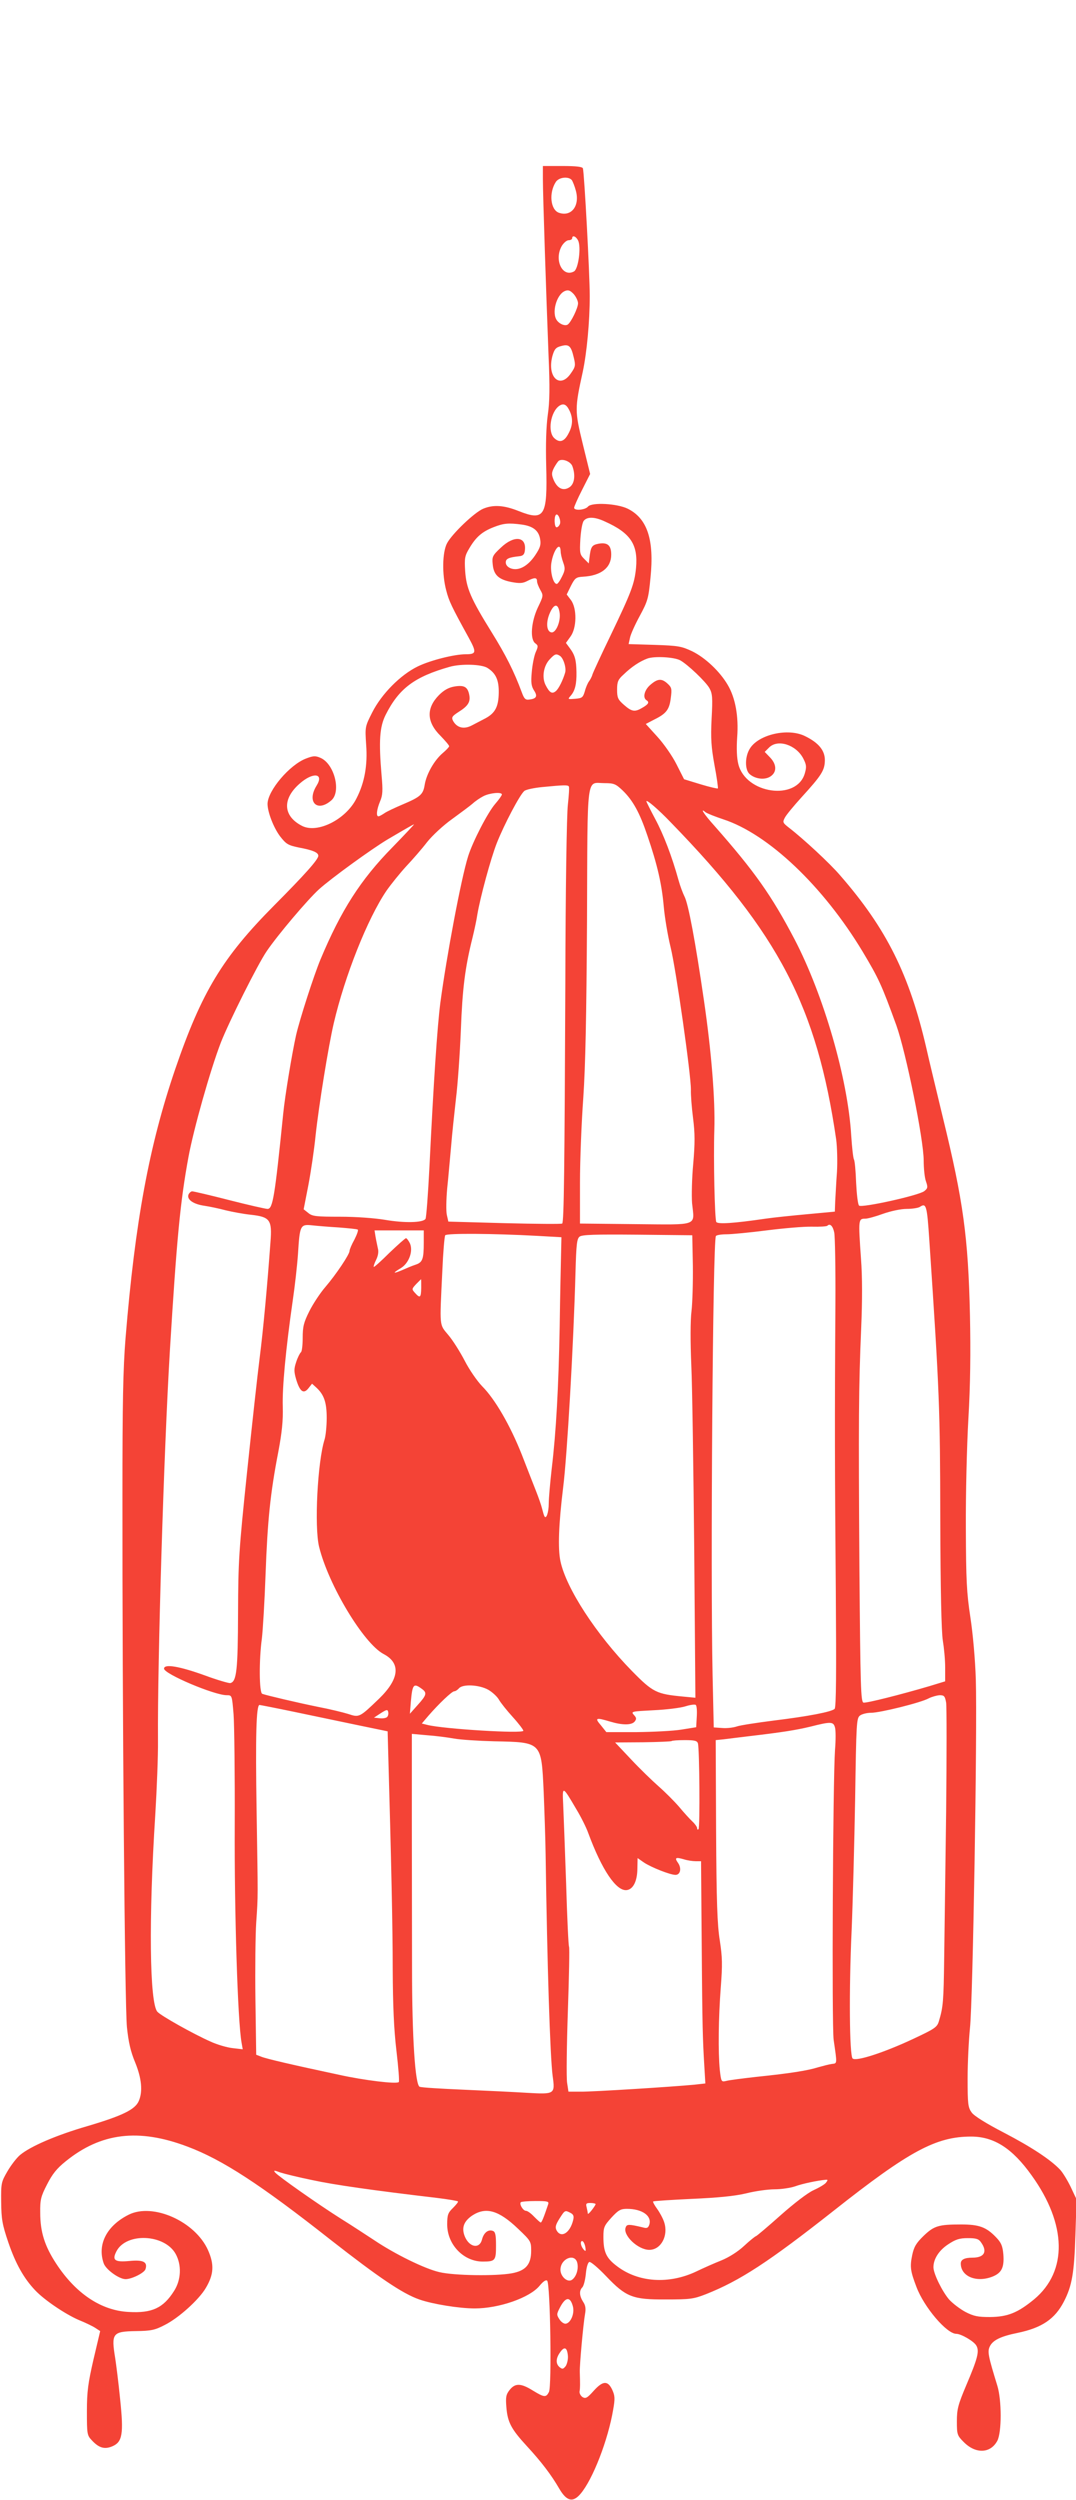 <?xml version="1.0" standalone="no"?>
<!DOCTYPE svg PUBLIC "-//W3C//DTD SVG 20010904//EN"
 "http://www.w3.org/TR/2001/REC-SVG-20010904/DTD/svg10.dtd">
<svg version="1.0" xmlns="http://www.w3.org/2000/svg"
 width="551pt" height="1280pt" viewBox="0 0 551 1280"
 preserveAspectRatio="xMidYMid meet">
<g transform="translate(0,1280) scale(0.1,-0.1)"
fill="#f44336" stroke="none">
<path d="M2780 11883 c0 -80 17 -595 29 -903 7 -161 6 -238 -4 -305 -8 -57
-11 -152 -8 -260 7 -259 -8 -285 -143 -231 -73 29 -128 33 -180 11 -45 -19
-160 -129 -185 -177 -24 -46 -26 -159 -4 -241 14 -55 27 -82 115 -242 41 -75
40 -85 -15 -85 -59 0 -181 -31 -245 -62 -89 -43 -186 -141 -234 -236 -37 -73
-37 -74 -31 -165 8 -105 -8 -195 -50 -276 -54 -107 -199 -180 -278 -140 -98
50 -103 138 -12 217 68 60 126 53 86 -11 -52 -84 4 -139 77 -74 50 46 13 188
-58 217 -25 11 -37 10 -73 -4 -84 -32 -196 -164 -197 -232 0 -42 31 -122 64
-166 32 -41 41 -46 98 -58 70 -13 98 -25 98 -42 0 -19 -70 -97 -226 -254 -264
-266 -371 -442 -507 -839 -133 -390 -205 -778 -254 -1375 -13 -161 -16 -335
-16 -805 -1 -1098 12 -2617 23 -2725 8 -77 19 -125 42 -180 33 -81 40 -148 19
-197 -18 -44 -83 -76 -262 -129 -162 -47 -293 -104 -346 -148 -18 -15 -47 -53
-65 -84 -32 -55 -33 -61 -32 -157 1 -87 5 -114 37 -208 37 -108 79 -183 137
-244 47 -50 154 -122 223 -152 35 -14 74 -33 87 -42 l23 -15 -34 -144 c-28
-122 -34 -165 -34 -267 0 -116 1 -123 25 -148 36 -39 65 -48 105 -31 52 22 59
63 40 243 -8 82 -20 175 -25 208 -21 128 -14 137 106 139 77 1 97 5 147 31 72
36 176 130 211 190 41 69 44 120 11 194 -66 147 -282 243 -406 181 -112 -56
-162 -152 -128 -249 11 -32 79 -81 112 -81 32 0 96 32 102 51 12 37 -11 49
-82 42 -76 -7 -90 4 -67 49 50 98 246 89 303 -12 32 -57 29 -134 -8 -191 -55
-87 -113 -114 -232 -107 -140 7 -270 93 -371 247 -59 90 -82 162 -82 261 -1
66 3 83 35 145 27 53 50 82 95 118 181 147 374 170 623 76 179 -67 373 -193
737 -480 243 -190 365 -273 451 -303 68 -24 205 -46 284 -46 125 0 282 55 332
116 19 23 33 32 39 26 16 -16 24 -543 9 -570 -15 -29 -24 -28 -83 8 -61 38
-90 38 -118 3 -19 -24 -21 -37 -17 -88 6 -78 25 -113 105 -200 73 -79 125
-147 166 -218 38 -65 70 -72 109 -26 63 74 141 276 167 431 10 57 9 71 -5 102
-23 48 -48 46 -95 -6 -33 -37 -41 -41 -57 -32 -10 7 -17 20 -15 30 3 18 3 36
1 99 -1 38 18 247 27 297 5 27 2 45 -10 62 -19 30 -21 57 -4 74 7 7 15 38 18
69 3 33 10 58 18 61 7 2 45 -30 85 -72 103 -108 136 -121 307 -120 123 0 141
2 205 27 174 69 320 164 655 428 387 306 524 379 703 379 117 0 211 -60 310
-199 180 -250 185 -490 13 -634 -84 -69 -135 -90 -226 -91 -63 0 -83 4 -126
26 -28 15 -66 44 -84 64 -35 41 -80 132 -80 165 0 42 28 86 75 117 39 26 59
32 101 32 43 0 56 -4 68 -22 34 -48 16 -78 -44 -78 -41 0 -60 -10 -60 -30 0
-67 82 -100 165 -66 45 19 58 47 53 113 -4 44 -11 60 -38 88 -50 52 -87 65
-178 65 -116 0 -139 -7 -193 -59 -38 -37 -49 -56 -58 -99 -12 -59 -9 -81 22
-162 39 -104 155 -240 204 -240 25 0 92 -39 103 -61 16 -28 6 -66 -51 -200
-43 -102 -49 -124 -49 -187 0 -68 2 -73 35 -106 61 -62 137 -59 172 6 23 43
23 209 0 283 -46 150 -51 173 -39 199 15 33 55 53 144 71 124 26 190 71 236
160 42 81 53 148 59 342 l6 181 -30 64 c-17 35 -41 74 -54 88 -49 52 -148 117
-288 190 -91 47 -153 86 -165 103 -19 26 -21 43 -21 175 0 81 6 197 12 257 15
132 38 1530 30 1785 -3 101 -15 236 -28 320 -19 125 -22 188 -23 455 -1 171 5
423 13 561 10 172 12 340 8 530 -9 400 -34 583 -138 1009 -33 138 -72 298 -85
357 -87 377 -204 613 -442 886 -52 61 -188 187 -262 244 -32 25 -33 28 -21 51
7 14 46 61 85 104 103 113 119 138 120 189 1 51 -32 91 -102 125 -87 43 -238
8 -282 -64 -26 -41 -26 -108 -2 -130 29 -26 78 -32 107 -13 34 22 33 62 -2 98
l-27 28 22 22 c44 45 138 15 175 -55 17 -33 18 -44 8 -78 -42 -141 -302 -104
-340 48 -8 31 -10 80 -6 138 8 107 -9 202 -49 269 -40 68 -114 138 -181 171
-55 26 -72 29 -193 33 l-133 4 7 32 c3 17 26 68 50 112 41 76 45 90 55 195 20
195 -16 304 -116 354 -54 27 -185 34 -204 11 -15 -18 -71 -22 -71 -6 0 6 18
47 41 92 l41 81 -38 155 c-41 169 -41 180 0 367 21 98 36 257 36 389 0 114
-28 631 -35 654 -3 8 -33 12 -105 12 l-100 0 0 -67z m148 -5 c5 -7 15 -32 21
-55 21 -78 -24 -135 -88 -112 -42 16 -51 101 -15 157 16 25 65 30 82 10z m32
-309 c17 -32 2 -147 -21 -159 -59 -32 -103 60 -62 131 10 16 25 29 35 29 10 0
18 5 18 10 0 17 19 11 30 -11z m0 -322 c0 -24 -36 -98 -53 -109 -13 -8 -39 1
-54 20 -30 37 -4 134 40 152 17 7 27 3 45 -16 12 -14 22 -35 22 -47z m-22
-277 c10 -41 9 -48 -15 -82 -56 -82 -123 -18 -94 90 10 34 17 43 44 50 40 11
51 2 65 -58z m-23 -270 c20 -39 19 -78 -4 -120 -21 -41 -45 -49 -72 -24 -36
32 -20 135 25 166 21 14 36 8 51 -22z m16 -287 c17 -46 11 -91 -15 -108 -32
-21 -62 -6 -81 38 -11 27 -11 36 2 62 9 16 20 33 25 36 19 12 60 -4 69 -28z
m-64 -297 c-4 -9 -11 -16 -17 -16 -11 0 -14 53 -3 64 11 10 27 -30 20 -48z
m230 14 c132 -59 171 -118 160 -238 -8 -82 -24 -124 -131 -347 -47 -97 -88
-186 -92 -198 -3 -12 -12 -28 -18 -36 -6 -8 -16 -30 -21 -50 -10 -33 -14 -36
-50 -39 -37 -3 -39 -3 -23 15 23 26 31 61 30 121 -1 63 -8 88 -34 123 l-20 27
23 32 c33 44 34 145 3 187 l-22 29 22 45 c20 39 26 44 61 46 93 5 145 46 145
113 0 48 -19 64 -65 56 -35 -7 -40 -15 -47 -76 l-3 -25 -24 24 c-22 22 -23 30
-19 102 3 43 10 85 18 93 17 21 56 20 107 -4z m-425 -16 c58 -8 87 -31 94 -75
5 -29 0 -44 -26 -83 -38 -56 -85 -81 -125 -66 -15 6 -25 17 -25 30 0 19 14 26
70 32 19 2 26 10 28 31 8 71 -56 77 -123 13 -43 -40 -46 -47 -42 -85 5 -55 30
-78 95 -91 43 -8 59 -7 82 5 37 19 50 19 50 -1 0 -9 8 -29 17 -45 16 -28 16
-30 -13 -90 -34 -73 -41 -162 -13 -183 15 -11 16 -15 2 -46 -8 -19 -17 -65
-20 -102 -5 -54 -2 -72 12 -94 19 -29 12 -42 -25 -46 -19 -3 -26 4 -38 37 -40
108 -82 191 -154 307 -108 174 -130 226 -136 314 -4 65 -2 78 21 116 34 58 65
85 123 108 53 21 78 23 146 14z m199 -136 c0 -13 6 -39 13 -58 11 -30 10 -40
-6 -72 -10 -21 -22 -38 -27 -38 -18 0 -34 61 -28 105 10 67 46 116 48 63z m-6
-311 c9 -45 -18 -110 -42 -105 -25 5 -28 53 -7 100 21 47 41 49 49 5z m2 -225
c18 -11 34 -62 27 -86 -11 -38 -33 -83 -48 -95 -19 -16 -32 -8 -52 31 -20 39
-11 98 21 132 26 28 33 30 52 18z m616 -23 c37 -20 131 -109 150 -143 15 -27
17 -48 11 -156 -5 -103 -2 -145 15 -239 12 -63 19 -116 17 -118 -2 -2 -42 7
-88 21 l-85 26 -39 77 c-21 42 -65 105 -98 141 l-59 65 44 23 c61 30 77 51 84
110 6 45 5 54 -16 73 -30 28 -51 27 -88 -5 -31 -26 -41 -66 -21 -79 16 -10 12
-20 -19 -38 -40 -24 -55 -22 -96 14 -31 27 -35 37 -35 78 0 40 5 52 33 77 41
40 84 68 122 82 35 13 136 8 168 -9z m-987 -39 c43 -27 59 -62 58 -127 -1 -71
-18 -104 -68 -131 -18 -9 -49 -26 -69 -36 -41 -22 -77 -13 -97 23 -9 18 -5 24
29 46 48 30 61 51 54 87 -8 41 -26 51 -75 43 -30 -5 -54 -18 -80 -44 -66 -67
-64 -138 8 -209 24 -25 44 -48 44 -53 0 -4 -15 -20 -34 -36 -42 -36 -82 -106
-91 -160 -8 -51 -21 -63 -113 -102 -40 -17 -83 -37 -95 -46 -12 -8 -25 -15
-29 -15 -13 0 -9 35 8 76 14 32 15 56 8 134 -15 177 -10 248 21 310 68 135
148 195 329 246 58 16 162 13 192 -6z m692 -627 c53 -51 88 -115 127 -231 51
-149 74 -249 84 -364 5 -57 21 -151 35 -208 28 -114 105 -656 104 -730 -1 -25
4 -90 11 -145 10 -79 10 -128 1 -233 -7 -74 -9 -165 -6 -203 12 -119 39 -110
-290 -107 l-284 3 0 210 c0 116 8 311 17 435 11 164 16 410 19 905 3 771 -5
705 90 705 48 0 57 -4 92 -37z m-275 20 c3 -5 0 -46 -5 -93 -6 -49 -12 -434
-13 -915 -4 -946 -7 -1221 -16 -1230 -4 -3 -136 -2 -295 2 l-288 8 -8 35 c-4
19 -3 80 2 135 6 55 14 152 20 215 5 63 17 174 25 245 9 72 20 229 25 350 8
213 21 319 60 475 10 41 21 93 24 115 15 90 69 289 100 368 38 96 118 248 141
267 8 7 50 16 92 20 113 11 131 11 136 3z m-343 -41 c0 -5 -15 -26 -34 -48
-39 -45 -116 -195 -139 -269 -36 -115 -110 -510 -142 -749 -16 -124 -35 -412
-56 -843 -7 -139 -16 -257 -20 -264 -12 -20 -108 -22 -207 -5 -54 9 -149 16
-231 16 -121 0 -142 2 -162 19 l-24 19 24 123 c13 68 30 183 37 254 17 157 66
459 93 575 57 244 173 536 270 679 23 33 69 90 101 125 33 35 81 90 107 124
27 34 83 86 128 118 44 32 91 67 105 79 14 13 39 30 55 38 32 17 95 23 95 9z
m866 -144 c552 -568 747 -943 846 -1623 5 -38 7 -113 4 -165 -4 -52 -7 -120
-9 -150 l-2 -54 -140 -13 c-77 -7 -174 -17 -215 -23 -164 -24 -244 -29 -252
-17 -8 13 -15 324 -10 472 5 153 -15 401 -53 661 -44 303 -80 496 -100 534 -8
16 -22 53 -30 82 -34 123 -77 235 -120 315 -25 47 -45 87 -45 90 0 11 61 -41
126 -109z m267 17 c231 -75 512 -342 714 -677 83 -139 97 -169 173 -378 49
-137 140 -584 140 -692 0 -41 5 -90 12 -108 10 -29 9 -35 -9 -49 -27 -22 -321
-87 -334 -74 -6 6 -12 58 -15 118 -2 59 -7 112 -11 118 -4 7 -10 61 -14 122
-17 291 -141 719 -290 1005 -118 225 -204 347 -411 582 -54 60 -76 95 -45 69
8 -6 48 -22 90 -36z m-1694 -144 c-163 -166 -263 -323 -368 -574 -34 -82 -106
-305 -125 -388 -20 -90 -57 -310 -66 -404 -43 -424 -53 -485 -80 -485 -10 0
-98 20 -196 45 -97 25 -183 45 -190 45 -6 0 -15 -8 -19 -17 -9 -25 25 -49 82
-57 26 -4 75 -14 108 -23 33 -8 91 -19 130 -23 98 -11 109 -26 100 -140 -16
-221 -37 -449 -55 -590 -11 -85 -40 -350 -65 -589 -42 -403 -45 -454 -46 -720
-1 -292 -7 -352 -40 -359 -8 -1 -67 16 -129 39 -130 47 -210 61 -210 35 0 -27
257 -136 321 -136 27 0 27 0 35 -97 4 -54 7 -312 6 -573 -2 -438 15 -998 35
-1109 l6 -34 -52 6 c-28 3 -80 18 -114 34 -86 38 -252 131 -271 152 -40 44
-45 476 -11 1006 8 132 15 305 14 385 -3 397 30 1480 61 1995 35 572 53 762
95 990 26 142 112 447 166 587 42 107 189 401 235 468 58 85 209 263 267 316
63 57 270 207 352 256 102 60 130 76 135 77 3 1 -47 -52 -111 -118z m2750
-2013 c52 -777 55 -861 56 -1423 1 -370 6 -582 13 -625 6 -36 12 -97 12 -137
l0 -72 -82 -25 c-146 -43 -320 -87 -336 -84 -14 3 -16 79 -21 678 -5 764 -4
936 9 1240 6 140 6 264 -1 355 -14 203 -14 205 23 205 11 0 52 11 90 25 40 14
91 25 121 25 29 0 59 5 67 10 33 22 37 10 49 -172z m-3024 67 c49 -4 93 -8 97
-11 4 -3 -4 -25 -17 -51 -14 -25 -25 -51 -25 -58 0 -18 -70 -122 -124 -185
-26 -30 -63 -86 -82 -124 -29 -58 -34 -79 -34 -137 0 -37 -4 -70 -9 -73 -5 -4
-16 -25 -24 -49 -12 -36 -12 -49 -1 -88 19 -64 38 -79 63 -48 l19 24 22 -20
c39 -36 53 -75 53 -155 0 -42 -5 -92 -11 -111 -36 -114 -53 -447 -28 -549 48
-196 228 -495 330 -549 90 -47 81 -128 -23 -229 -100 -96 -101 -97 -158 -78
-26 8 -95 25 -153 36 -108 22 -265 59 -287 67 -16 6 -17 173 -2 283 5 41 14
190 19 330 10 274 24 413 65 625 19 101 25 160 23 233 -3 97 15 291 51 542 11
74 23 182 27 240 9 146 12 152 71 146 27 -3 88 -8 138 -11z m2537 -26 c4 -19
7 -182 6 -364 -4 -590 -3 -870 2 -1472 3 -412 2 -595 -6 -603 -15 -15 -133
-38 -313 -60 -86 -11 -171 -24 -188 -30 -17 -6 -51 -10 -74 -8 l-44 3 -6 270
c-11 523 1 2221 17 2246 3 5 27 9 54 9 27 0 120 9 206 20 87 11 191 20 231 19
41 -1 77 1 80 5 13 13 28 -1 35 -35z m-2102 -51 c0 -86 -6 -102 -43 -114 -18
-6 -49 -19 -69 -28 -47 -20 -49 -15 -5 11 41 25 64 87 46 127 -7 14 -16 26
-20 26 -4 0 -42 -34 -85 -75 -42 -42 -78 -74 -80 -72 -2 2 3 18 12 36 10 20
14 42 9 59 -3 15 -9 42 -12 60 l-5 32 126 0 126 0 0 -62z m580 34 l125 -7 -2
-90 c-1 -49 -5 -216 -7 -370 -6 -314 -18 -535 -41 -727 -8 -71 -15 -151 -15
-176 0 -46 -13 -83 -22 -66 -3 5 -8 23 -12 39 -4 17 -18 57 -31 90 -13 33 -46
117 -73 187 -59 149 -137 284 -203 350 -26 27 -66 85 -89 130 -24 46 -61 105
-84 132 -47 57 -45 35 -31 326 4 96 11 180 15 185 9 11 249 9 470 -3z m798
-152 c1 -85 -2 -191 -7 -234 -6 -48 -6 -157 -1 -275 5 -108 11 -535 15 -950
l6 -754 -63 6 c-136 13 -154 21 -262 131 -183 187 -337 424 -366 562 -14 66
-9 191 14 379 20 159 53 726 63 1100 4 143 7 172 21 183 13 10 78 12 297 10
l280 -3 3 -155z m-1391 -115 c-1 -50 -6 -54 -32 -25 -17 19 -17 20 6 45 13 13
25 25 25 25 1 0 1 -20 1 -45z m1 -2051 c30 -21 28 -32 -19 -84 l-40 -45 5 63
c8 88 14 95 54 66z m342 -6 c21 -12 46 -35 55 -51 9 -16 41 -56 71 -89 30 -33
54 -65 54 -70 0 -16 -410 9 -492 30 l-28 7 34 40 c53 61 120 125 132 125 6 0
17 7 24 15 19 23 103 19 150 -7z m2345 -66 c3 -21 3 -272 0 -558 -4 -285 -8
-622 -10 -749 -3 -223 -5 -251 -27 -324 -9 -31 -21 -39 -132 -91 -147 -69
-293 -117 -310 -100 -16 16 -19 348 -5 654 6 143 14 447 18 674 6 394 7 414
25 428 11 8 36 14 57 14 46 0 256 52 295 74 16 8 41 15 56 16 23 0 27 -5 33
-38z m-1277 -73 l-3 -53 -75 -12 c-41 -7 -145 -12 -230 -13 l-155 0 -28 35
c-33 38 -26 41 47 19 63 -19 110 -19 126 0 10 13 10 19 -4 34 -16 18 -12 18
101 24 65 3 138 12 163 20 25 8 49 11 53 7 5 -4 7 -31 5 -61z m-2058 25 c96
-20 243 -51 325 -68 l150 -31 2 -75 c17 -604 24 -930 24 -1145 1 -185 6 -305
19 -415 10 -85 16 -158 12 -161 -12 -11 -177 9 -304 37 -239 51 -373 82 -400
93 l-26 10 -4 283 c-2 156 0 333 4 393 10 146 9 114 2 575 -6 380 -2 540 15
540 3 0 85 -16 181 -36z m472 -26 c-5 -5 -22 -8 -38 -6 l-29 3 35 23 c30 19
35 20 38 6 2 -9 0 -20 -6 -26z m2294 -54 c4 -14 4 -65 0 -113 -11 -159 -17
-1412 -7 -1486 18 -125 19 -120 -9 -123 -14 -2 -45 -10 -70 -17 -54 -17 -141
-31 -315 -49 -71 -8 -142 -17 -156 -21 -25 -6 -26 -5 -33 56 -9 93 -7 265 5
423 9 117 8 155 -5 240 -13 80 -17 198 -19 563 l-2 463 40 4 c22 3 81 10 130
16 170 20 240 31 315 49 106 27 118 26 126 -5z m-1951 -56 c33 -6 125 -12 205
-14 245 -5 242 -2 254 -257 4 -100 9 -245 10 -322 8 -567 23 -1035 36 -1135
13 -93 11 -94 -130 -86 -63 4 -209 11 -325 16 -115 5 -217 11 -226 15 -23 9
-39 253 -39 605 0 162 -1 499 -1 748 l0 454 78 -7 c43 -3 105 -11 138 -17z
m1249 -25 c8 -29 11 -431 3 -439 -4 -4 -7 -2 -7 5 0 6 -11 22 -24 34 -13 12
-44 46 -68 75 -25 29 -72 76 -105 105 -33 29 -97 91 -141 138 l-82 87 142 1
c78 1 144 4 147 6 2 3 33 5 67 5 51 0 64 -3 68 -17z m-622 -338 c23 -38 50
-92 60 -120 70 -190 144 -299 197 -293 34 4 55 47 55 113 l1 51 33 -23 c38
-25 134 -63 161 -63 25 0 32 33 14 60 -20 28 -14 32 28 20 18 -6 46 -10 61
-10 l28 0 2 -257 c4 -532 5 -611 12 -745 l8 -136 -54 -6 c-113 -11 -526 -37
-585 -36 l-62 0 -7 46 c-4 26 -2 191 4 367 6 176 9 324 6 329 -3 4 -10 151
-15 326 -6 174 -13 355 -15 402 -5 98 -4 98 68 -25z m-1352 -1898 c111 -24
306 -52 637 -91 57 -7 105 -15 108 -18 3 -2 -9 -17 -25 -33 -26 -25 -30 -36
-30 -85 0 -103 84 -190 182 -190 64 0 68 5 68 81 0 55 -3 71 -16 76 -24 9 -47
-9 -56 -45 -13 -49 -65 -39 -88 17 -17 43 -6 76 37 106 71 47 137 28 237 -68
64 -61 66 -64 66 -112 0 -70 -28 -102 -99 -115 -82 -15 -296 -12 -371 6 -75
17 -229 93 -333 163 -40 26 -117 77 -172 111 -114 72 -319 216 -336 236 -10
12 -5 12 27 0 22 -7 95 -25 164 -39z m2629 -14 c-8 -9 -37 -26 -64 -38 -30
-14 -98 -66 -169 -129 -65 -58 -122 -106 -125 -106 -3 0 -31 -22 -61 -50 -32
-30 -79 -59 -116 -74 -35 -14 -92 -39 -129 -57 -140 -66 -296 -56 -405 27 -56
42 -70 73 -70 151 0 49 4 57 41 98 35 38 47 45 79 45 79 0 129 -36 115 -81 -6
-17 -12 -20 -33 -14 -72 17 -82 17 -88 0 -16 -40 63 -115 121 -115 60 0 99 73
76 142 -6 19 -23 50 -36 68 -14 19 -23 36 -20 38 2 2 91 8 197 13 136 6 218
14 278 28 47 12 113 21 146 21 34 0 81 7 105 15 38 14 115 30 158 34 11 1 11
-2 0 -16z m-1422 -110 c-22 -66 -33 -93 -38 -93 -3 0 -18 14 -34 30 -16 17
-34 30 -42 30 -14 0 -35 34 -26 44 3 3 38 6 76 6 62 0 69 -2 64 -17z m243 1
c0 -3 -9 -17 -20 -31 -11 -14 -20 -22 -20 -17 0 5 -3 19 -6 32 -5 19 -2 22 20
22 14 0 26 -3 26 -6z m-128 -45 c15 -8 18 -17 13 -37 -16 -66 -62 -94 -85 -52
-8 16 -5 28 15 60 28 44 28 44 57 29z m77 -189 c1 -9 -5 -6 -15 8 -8 12 -12
27 -8 34 8 12 22 -13 23 -42z m-43 -66 c8 -32 -5 -73 -28 -88 -23 -14 -58 18
-58 52 0 57 73 87 86 36z m-23 -221 c11 -36 -9 -86 -35 -91 -9 -2 -24 8 -33
22 -15 23 -15 27 1 58 29 57 53 61 67 11z m-25 -254 c2 -19 -4 -43 -11 -54
-13 -16 -17 -17 -31 -6 -21 17 -20 46 2 76 22 32 36 26 40 -16z"/>
</g>
</svg>
